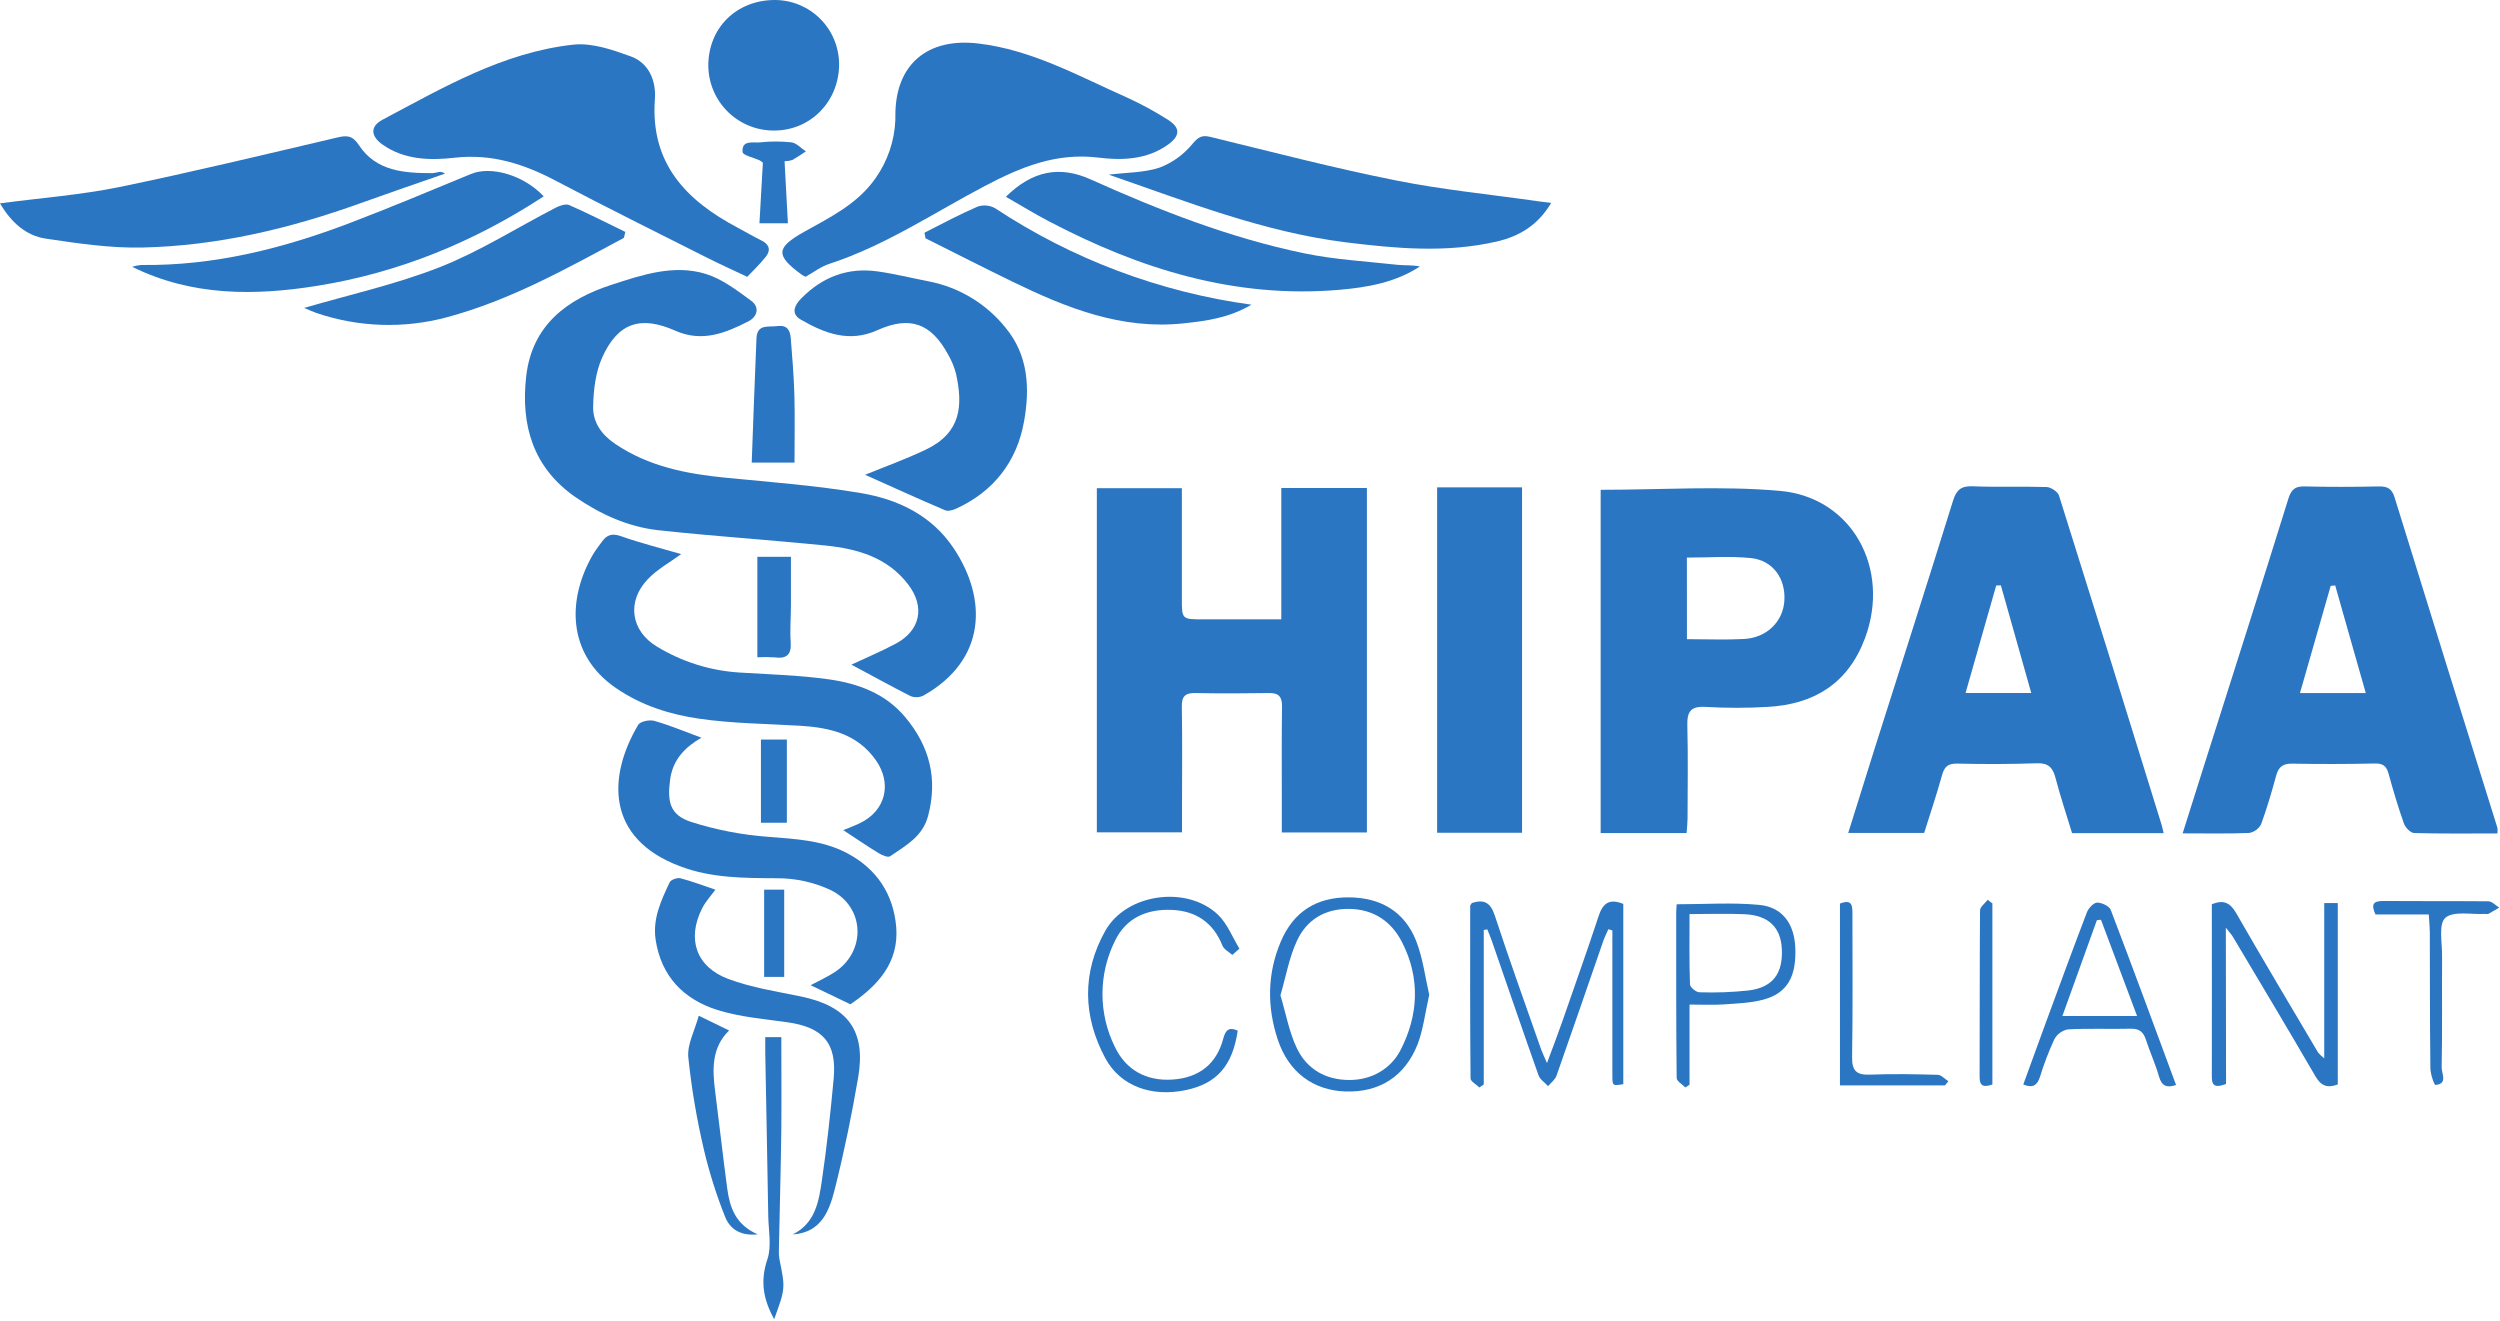 <svg xmlns="http://www.w3.org/2000/svg" width="831" height="439" viewBox="0 0 831 439" fill="none"><path d="M454.36 162.219V276.719H426.07V264.719C426.07 254.719 426 244.769 426.15 234.799C426.15 231.589 425.07 230.319 421.83 230.369C413.68 230.499 405.52 230.529 397.37 230.369C393.92 230.299 392.77 231.469 392.84 234.999C393.04 246.289 392.9 257.599 392.9 268.899V276.659H364.59V162.279H392.85V198.939C392.85 205.889 392.85 205.879 400.03 205.869H425.9V162.219H454.36Z" fill="#2B76C2"></path><path d="M719.19 276.931H688.75C686.89 270.821 684.86 264.701 683.22 258.481C682.32 255.101 680.83 253.591 677.1 253.711C668.29 254.011 659.46 254.031 650.65 253.821C647.51 253.751 646.3 254.821 645.51 257.741C643.74 264.131 641.61 270.421 639.59 276.871H614.35C617.3 267.461 620.16 258.211 623.08 248.981C631.81 221.451 640.63 193.981 649.21 166.371C650.35 162.701 652 161.491 655.81 161.641C663.95 161.971 672.12 161.641 680.27 161.891C681.72 161.941 684 163.441 684.41 164.731C695.877 201.144 707.233 237.585 718.48 274.051C718.73 274.831 718.88 275.641 719.19 276.931ZM675.19 230.361C671.73 218.081 668.41 206.361 665.09 194.571L663.53 194.631C660.18 206.411 656.82 218.201 653.35 230.361H675.19Z" fill="#2B76C2"></path><path d="M830.14 277.038C820.78 277.038 811.64 277.158 802.5 276.898C801.3 276.898 799.55 275.098 799.08 273.778C797.14 268.308 795.5 262.778 793.95 257.128C793.26 254.648 792.1 253.728 789.4 253.788C780.253 253.988 771.097 254.005 761.93 253.838C758.93 253.788 757.42 254.838 756.63 257.718C755.14 263.158 753.56 268.588 751.63 273.868C751.251 274.641 750.696 275.315 750.01 275.836C749.324 276.357 748.527 276.71 747.68 276.868C740.55 277.168 733.39 277.008 725.51 277.008C728.06 268.938 730.51 261.268 732.9 253.608C742.18 224.328 751.54 195.078 760.66 165.748C761.66 162.548 763 161.608 766.18 161.688C774.33 161.888 782.49 161.868 790.65 161.688C793.56 161.628 795.04 162.358 795.98 165.388C807.313 202.055 818.707 238.672 830.16 275.238C830.21 275.838 830.203 276.44 830.14 277.038ZM786.38 230.368L776.21 194.588L774.72 194.748C771.37 206.448 768.01 218.148 764.51 230.368H786.38Z" fill="#2B76C2"></path><path d="M560.63 276.92H532.06V162.81C552.06 162.81 571.98 161.44 591.59 163.16C615.69 165.27 628.53 189.05 619.92 212.16C614.28 227.26 602.92 234.16 587.44 234.98C580.622 235.375 573.788 235.375 566.97 234.98C561.97 234.67 560.74 236.56 560.87 241.21C561.14 251.51 560.96 261.82 560.94 272.13C560.93 273.6 560.76 275.06 560.63 276.92ZM560.74 212.46C567.51 212.46 573.65 212.73 579.74 212.4C587.31 211.99 592.74 206.57 593.13 199.59C593.56 192.31 589.33 186.27 582.03 185.51C575.03 184.78 567.94 185.35 560.72 185.35L560.74 212.46Z" fill="#2B76C2"></path><path d="M283 220.93C287.91 218.62 293 216.5 297.79 213.93C305.93 209.57 307.55 201.74 301.92 194.33C295.03 185.25 284.98 182.41 274.37 181.33C255.86 179.46 237.28 178.26 218.8 176.24C208.75 175.13 199.56 170.93 191.28 165.24C177.19 155.47 173.05 141.36 174.91 125.07C176.86 108.07 188.46 99.46 203.34 94.64C213.4 91.38 223.93 87.79 234.57 91.04C240.03 92.71 244.97 96.52 249.7 99.98C252.56 102.08 251.84 105.26 248.7 106.85C241.07 110.74 233.35 113.85 224.51 109.94C212.86 104.78 205.37 107.29 200.16 118.85C197.94 123.78 197.27 129.7 197.16 135.19C197.06 140.27 199.83 144.38 204.41 147.5C215.71 155.16 228.41 157.56 241.64 158.84C256.51 160.28 271.47 161.41 286.18 163.9C298.49 165.99 309.66 171.25 317.01 182.26C328.18 198.99 328.01 219.26 307.01 231.18C306.341 231.515 305.609 231.706 304.862 231.742C304.115 231.778 303.368 231.658 302.67 231.39C296.11 228.04 289.64 224.48 283 220.93Z" fill="#2B76C2"></path><path d="M267.82 91.99C267.376 91.813 266.948 91.599 266.54 91.35C257.69 84.88 257.9 82.35 267.29 77.06C276 72.19 285 67.83 291 59.28C295.048 53.561 297.348 46.79 297.62 39.79C297.62 39.29 297.62 38.79 297.62 38.29C297.62 21.42 308.24 12.46 325.19 14.46C343.1 16.58 358.53 25.29 374.57 32.4C379.254 34.534 383.785 36.99 388.13 39.75C392.48 42.46 392.32 45.15 388.2 48.11C381.2 53.11 372.85 53.36 365.2 52.4C351.06 50.64 339.28 55.55 327.33 61.84C310.33 70.79 294.25 81.62 275.77 87.67C272.91 88.58 270.46 90.48 267.82 91.99Z" fill="#2B76C2"></path><path d="M248.37 92.018C243.3 89.608 239.07 87.708 234.95 85.628C218.22 77.178 201.42 68.878 184.85 60.138C174.18 54.508 163.49 51.018 151.02 52.438C143.02 53.348 134.32 53.198 127.02 47.958C123.21 45.218 123.02 42.028 127.08 39.838C147.3 29.098 167.3 17.378 190.6 14.838C196.77 14.168 203.6 16.538 209.68 18.748C215.76 20.958 218.15 26.958 217.68 33.018C216.14 54.298 228.03 66.608 245.2 75.678C247.84 77.078 250.41 78.618 253.09 79.928C255.77 81.238 256.33 83.218 254.45 85.478C252.44 87.978 250.09 90.208 248.37 92.018Z" fill="#2B76C2"></path><path d="M477.7 162H505.93V276.81H477.7V162Z" fill="#2B76C2"></path><path d="M226.42 184.182C222.8 186.852 218.49 189.182 215.27 192.582C208.27 199.952 209.66 209.722 218.39 214.942C226.665 219.973 236.036 222.923 245.7 223.542C255.64 224.172 265.65 224.422 275.49 225.812C285.12 227.162 294.23 230.442 300.85 238.322C308.99 248.012 311.78 258.822 308.49 271.242C306.66 278.132 301 281.102 295.86 284.632C295.15 285.122 293.15 284.252 292.02 283.562C288.1 281.162 284.31 278.562 280.3 275.942C282.05 275.212 284 274.502 285.86 273.602C294.4 269.482 296.61 260.452 291.12 252.672C284.91 243.862 275.71 241.822 265.78 241.232C254.68 240.572 243.49 240.492 232.52 238.912C222.73 237.502 213.29 234.572 204.75 228.712C188.11 217.292 188.67 198.712 197.16 184.222C198 182.792 199.05 181.492 200.02 180.142C201.62 177.902 203.28 177.142 206.31 178.192C213 180.572 220 182.302 226.42 184.182Z" fill="#2B76C2"></path><path d="M368.55 58.06C374.55 57.31 380.35 57.43 385.55 55.68C389.804 54.031 393.554 51.301 396.43 47.76C398.43 45.39 399.63 44.85 402.43 45.53C422.9 50.53 443.29 55.84 463.93 59.96C479.69 63.12 495.77 64.66 511.71 66.96C512.83 67.12 513.95 67.24 515.61 67.44C511.25 74.82 505.07 78.57 497.33 80.33C480.64 84.13 464 82.61 447.28 80.54C419.82 77.1 394.4 66.97 368.55 58.06Z" fill="#2B76C2"></path><path d="M0 67.591C13.75 65.771 26.9 64.791 39.71 62.171C63.93 57.171 87.98 51.371 112.06 45.711C115.38 44.931 117.17 45.001 119.33 48.281C125.08 56.991 134.42 57.541 143.74 57.561C144.415 57.493 145.084 57.372 145.74 57.201C146.116 57.118 146.506 57.122 146.88 57.212C147.254 57.303 147.603 57.477 147.9 57.721C138.54 60.981 129.16 64.181 119.83 67.541C96.39 75.981 72.32 81.711 47.38 82.281C36.69 82.521 25.9 80.911 15.27 79.331C8.62 78.351 3.72 73.931 0 67.591Z" fill="#2B76C2"></path><path d="M287.54 157.818C293.83 155.238 300.99 152.688 307.8 149.428C319.62 143.768 320.05 134.648 317.8 124.318C317.224 122.064 316.339 119.9 315.17 117.888C309.52 107.428 302.45 104.888 291.63 109.758C282.3 113.978 274.15 110.818 266.24 106.268C262.71 104.268 264.17 101.378 266.32 99.198C273.26 92.138 281.7 88.828 291.6 90.198C297.34 90.998 303 92.418 308.7 93.528C318.758 95.469 327.801 100.916 334.22 108.898C341.92 118.118 342.33 129.248 340.39 140.108C338.03 153.378 330.32 163.398 317.75 169.108C316.67 169.598 315.11 170.018 314.15 169.608C304.92 165.678 295.76 161.478 287.54 157.818Z" fill="#2B76C2"></path><path d="M282.66 333.822L269.45 327.481C271.91 326.171 274.71 324.881 277.28 323.251C287.98 316.441 287.63 301.491 276.11 295.851C270.59 293.273 264.573 291.935 258.48 291.931C247.48 291.861 236.48 291.931 226.02 287.931C201.13 278.571 202.13 257.801 212.14 240.931C212.82 239.781 215.93 239.161 217.53 239.621C222.73 241.121 227.77 243.231 233.14 245.211C227.78 248.341 223.63 252.401 222.74 259.211C221.74 266.581 222.74 270.941 229.74 273.211C238.071 275.869 246.688 277.531 255.41 278.161C264.41 278.901 273.31 279.251 281.51 283.551C291.44 288.761 296.97 297.231 297.9 308.091C298.89 320.081 291.61 327.772 282.66 333.822Z" fill="#2B76C2"></path><path d="M334.35 65.41C343.26 56.63 352.35 55.06 362.5 59.62C385.42 69.93 408.79 79.07 433.5 84.2C443.69 86.31 454.21 86.88 464.6 88.03C467.01 88.29 469.47 88.03 471.96 88.58C463.79 93.92 454.61 95.51 445.26 96.33C410.55 99.33 378.86 89.43 348.61 73.54C343.92 71.09 339.44 68.32 334.35 65.41Z" fill="#2B76C2"></path><path d="M180.73 65.27C157.51 80.46 132.49 90.69 105.37 95.02C84.59 98.34 63.72 98.48 43.91 88.67C44.909 88.363 45.938 88.165 46.98 88.08C71.13 88.39 94.08 82.6 116.41 74.08C129.88 68.93 143.2 63.35 156.53 57.84C163.09 55.09 174 58.1 180.73 65.27Z" fill="#2B76C2"></path><path d="M207.39 79.06C188.39 89.26 169.45 99.88 148.49 105.47C134.216 109.298 119.126 108.793 105.14 104.02C103.89 103.59 102.68 103.02 101.46 102.5L101.12 102.35C116.06 97.97 131.65 94.53 146.31 88.75C159.63 83.49 171.93 75.63 184.73 69.03C186.06 68.34 188.06 67.66 189.22 68.17C195.52 70.93 201.66 74.08 207.86 77.09C207.71 77.75 207.55 78.41 207.39 79.06Z" fill="#2B76C2"></path><path d="M307.3 77.349C313.19 74.349 319 71.249 325.04 68.639C326.004 68.332 327.022 68.23 328.028 68.34C329.034 68.45 330.005 68.77 330.88 69.279C356.489 86.191 385.573 97.128 415.98 101.279C408.42 105.719 400.98 106.669 393.46 107.479C372.85 109.699 354.52 102.369 336.57 93.639C326.88 88.929 317.28 84.029 307.64 79.209C307.53 78.569 307.41 77.959 307.3 77.349Z" fill="#2B76C2"></path><path d="M235.44 21.82C235.44 9.24 244.8 0 257.6 0C263.219 0.015 268.606 2.244 272.595 6.202C276.583 10.161 278.852 15.531 278.91 21.15C279.03 33.52 269.61 43.3 257.52 43.39C254.65 43.436 251.8 42.914 249.134 41.852C246.467 40.791 244.037 39.212 241.984 37.207C239.932 35.201 238.296 32.809 237.173 30.168C236.05 27.527 235.461 24.69 235.44 21.82Z" fill="#2B76C2"></path><path d="M263.49 410.329C271.09 406.559 272.2 399.219 273.22 392.209C274.86 381.049 276.07 369.809 277.11 358.579C278.21 346.749 273.65 341.509 261.79 339.809C253.92 338.679 245.79 338.059 238.33 335.669C227.19 332.119 219.74 324.499 217.92 312.269C216.92 305.269 219.78 299.269 222.6 293.269C223 292.409 225.13 291.669 226.19 291.939C230.03 292.939 233.75 294.369 237.81 295.739C236.33 297.739 234.52 299.679 233.39 301.929C228.27 312.069 231.31 321.359 242.1 325.409C249.79 328.289 258.1 329.539 266.24 331.229C281.84 334.479 287.93 342.609 285.24 358.229C283.14 370.489 280.64 382.709 277.61 394.769C275.79 402.079 273.28 409.689 263.49 410.329Z" fill="#2B76C2"></path><path d="M493.2 309.129V360.479L491.75 361.479C490.75 360.479 488.82 359.479 488.81 358.479C488.63 339.369 488.67 320.259 488.69 301.159C488.69 300.869 488.99 300.589 489.25 300.159C493.1 298.919 495.38 299.809 496.84 304.239C501.76 319.239 507.1 334.049 512.31 348.929C512.67 349.929 513.18 350.929 514.22 353.359C516.22 347.969 517.83 343.789 519.3 339.569C523.3 327.979 527.48 316.409 531.3 304.739C532.69 300.459 534.69 298.479 539.58 300.459V360.379C536.01 360.969 535.96 360.969 535.95 357.479C535.95 342.859 535.95 328.236 535.95 313.609V309.279L534.62 308.869C534.04 310.199 533.37 311.499 532.9 312.869C527.73 327.769 522.63 342.689 517.38 357.569C516.91 358.889 515.54 359.889 514.59 361.039C513.51 359.849 511.91 358.839 511.41 357.439C506.14 342.579 501.05 327.669 495.89 312.769C495.44 311.469 494.89 310.199 494.38 308.919L493.2 309.129Z" fill="#2B76C2"></path><path d="M739.94 360.32C736.77 361.46 735.19 361.32 735.21 357.96C735.27 338.87 735.21 319.79 735.21 300.56C739.06 299.02 741.28 299.98 743.33 303.56C752.25 319.11 761.46 334.5 770.58 349.93C771.183 350.615 771.853 351.238 772.58 351.79V300.18H777.08V360.48C773.5 361.8 771.46 360.9 769.58 357.65C760.58 342.13 751.36 326.77 742.19 311.36C741.81 310.72 741.28 310.17 739.87 308.36L739.94 360.32Z" fill="#2B76C2"></path><path d="M475.08 330.658C473.69 336.828 473.08 342.198 471.24 347.038C466.99 357.898 458.46 363.168 447.24 362.808C436.55 362.458 428.33 356.418 424.73 345.568C421.13 334.718 421.2 323.658 425.73 312.998C429.9 303.128 437.55 298.198 448.37 298.278C458.9 298.358 466.82 302.958 470.7 312.678C473 318.548 473.77 325.068 475.08 330.658ZM425.62 330.858C427.47 337.018 428.53 343.168 431.14 348.558C434.48 355.468 440.78 359.018 448.61 358.988C456.05 358.988 462.34 355.198 465.49 349.138C471.49 337.578 472.18 325.138 466.04 313.188C462.47 306.188 456.47 302.188 448.4 302.118C440.33 302.048 434.34 305.758 431.11 312.708C428.51 318.288 427.45 324.578 425.62 330.858Z" fill="#2B76C2"></path><path d="M409.63 317.418C408.5 316.418 406.83 315.578 406.33 314.308C403.28 306.608 397.45 302.768 389.49 302.448C381.28 302.118 374.25 305.048 370.57 312.838C367.867 318.297 366.46 324.306 366.46 330.398C366.46 336.49 367.867 342.499 370.57 347.958C374.24 355.688 381.06 359.408 389.71 358.848C398.36 358.288 404.36 353.848 406.62 345.208C407.38 342.308 408.62 341.268 411.42 342.608C409.7 354.238 404.49 360.178 394.18 362.348C382.87 364.728 372.44 361.108 367.41 351.748C359.92 337.828 359.61 323.258 367.41 309.378C374.41 296.968 394.5 294.208 404.85 304.038C407.98 307.038 409.65 311.528 411.98 315.328L409.63 317.418Z" fill="#2B76C2"></path><path d="M672.54 360.48C674.98 353.79 677.38 347.14 679.83 340.48C684.41 328.04 688.96 315.59 693.7 303.22C694.23 301.85 695.93 300.05 697.12 300.02C698.64 300.02 701.12 301.19 701.62 302.47C709 321.79 716.12 341.21 723.32 360.65C720.2 361.71 718.53 360.98 717.63 357.78C716.46 353.65 714.63 349.71 713.3 345.61C712.47 343.01 711.1 341.89 708.3 341.95C701.3 342.11 694.3 341.8 687.38 342.16C686.431 342.34 685.533 342.729 684.751 343.298C683.97 343.867 683.324 344.602 682.86 345.45C680.987 349.514 679.39 353.7 678.08 357.98C677.16 360.7 675.77 361.82 672.54 360.48ZM685.54 337.71H710.36L698.36 305.71L697 305.88L685.54 337.71Z" fill="#2B76C2"></path><path d="M561.6 333.921V360.571L560.22 361.471C559.22 360.471 557.33 359.381 557.32 358.321C557.13 340.051 557.17 321.771 557.17 303.501C557.17 302.501 557.27 301.571 557.33 300.581C566.64 300.581 575.77 299.931 584.75 300.781C592.47 301.501 596.42 307.071 596.75 314.951C597.18 324.661 594.06 330.181 586.09 332.291C581.82 333.421 577.26 333.561 572.82 333.871C569.39 334.111 565.92 333.921 561.6 333.921ZM561.6 303.841C561.6 311.951 561.48 319.551 561.75 327.151C561.75 328.151 563.75 329.811 564.87 329.831C570.348 330.019 575.832 329.815 581.28 329.221C589.28 328.221 592.69 323.581 592.28 315.421C591.93 308.251 587.88 304.271 579.95 303.891C574.12 303.611 568.3 303.841 561.56 303.841H561.6Z" fill="#2B76C2"></path><path d="M264.1 153.759H249.87C250.39 139.809 250.87 126.129 251.45 112.449C251.66 107.589 255.45 108.789 258.45 108.389C261.7 107.959 262.64 109.859 262.85 112.389C263.36 118.639 263.85 124.899 264.05 131.169C264.25 138.479 264.1 145.759 264.1 153.759Z" fill="#2B76C2"></path><path d="M251.86 410.299C245.86 410.919 242.52 408.299 241 404.409C238.13 397.203 235.79 389.796 234 382.249C231.608 372.101 229.868 361.81 228.79 351.439C228.39 347.129 230.94 342.539 232.27 337.629L242.35 342.529C236.58 348.189 236.76 355.259 237.69 362.529C239.08 373.389 240.28 384.269 241.74 395.119C242.59 401.349 244.5 407.099 251.86 410.299Z" fill="#2B76C2"></path><path d="M257.34 438.478C253.61 431.788 252.68 425.698 255.08 418.588C256.54 414.268 255.45 409.048 255.37 404.238C255.07 386.128 254.7 368.018 254.37 349.908C254.37 348.278 254.37 346.648 254.37 344.738H259.71C259.71 355.108 259.81 365.368 259.71 375.628C259.54 388.918 259.17 402.208 258.9 415.498C258.845 416.502 258.902 417.508 259.07 418.498C261.06 428.228 261.07 428.228 257.34 438.478Z" fill="#2B76C2"></path><path d="M807.32 303.969H789.61C788.2 300.849 788.61 299.459 792.11 299.489C803.77 299.589 815.43 299.489 827.11 299.589C828.33 299.589 829.54 300.959 830.75 301.689C829.54 302.389 828.34 303.119 827.11 303.779C826.85 303.909 826.45 303.779 826.11 303.779C821.53 304.049 815.49 302.709 812.82 305.099C810.48 307.199 811.82 313.509 811.75 317.959C811.67 330.269 811.85 342.579 811.61 354.879C811.61 356.879 813.71 360.289 809.55 360.639C809.12 360.639 807.88 357.029 807.86 355.079C807.68 339.949 807.72 324.809 807.67 309.679C807.64 307.899 807.45 306.109 807.32 303.969Z" fill="#2B76C2"></path><path d="M251.74 218.478V185.078H262.91C262.91 190.268 262.91 195.648 262.91 201.028C262.91 205.168 262.54 209.328 262.83 213.438C263.15 217.748 261.36 219.058 257.37 218.508C255.495 218.39 253.616 218.38 251.74 218.478Z" fill="#2B76C2"></path><path d="M646.51 360.79H611.6V300.35C615.75 298.72 615.76 301.18 615.75 303.95C615.75 319.73 615.89 335.51 615.64 351.29C615.56 355.92 617.04 357.4 621.64 357.21C629.11 356.91 636.64 357.06 644.09 357.27C645.29 357.27 646.45 358.66 647.63 359.4L646.51 360.79Z" fill="#2B76C2"></path><path d="M260.79 53.59C261.17 60.65 261.53 67.24 261.9 74.21H252.44L253.58 54.07C253.241 53.785 252.88 53.527 252.5 53.3C250.5 52.38 246.92 51.62 246.83 50.55C246.48 46.43 250.28 47.55 252.64 47.32C256.12 46.945 259.63 46.945 263.11 47.32C264.81 47.55 266.3 49.32 267.88 50.32C266.38 51.32 264.88 52.32 263.36 53.2C262.526 53.452 261.661 53.583 260.79 53.59Z" fill="#2B76C2"></path><path d="M662.27 300.292V360.482C659.64 361.362 658.01 361.332 658.02 357.962C658.09 339.512 658.02 321.062 658.16 302.622C658.16 301.442 659.81 300.282 660.69 299.102L662.27 300.292Z" fill="#2B76C2"></path><path d="M261.55 273.478H252.93V245.828H261.55V273.478Z" fill="#2B76C2"></path><path d="M254 295.719H260.67V324.719H254V295.719Z" fill="#2B76C2"></path></svg>